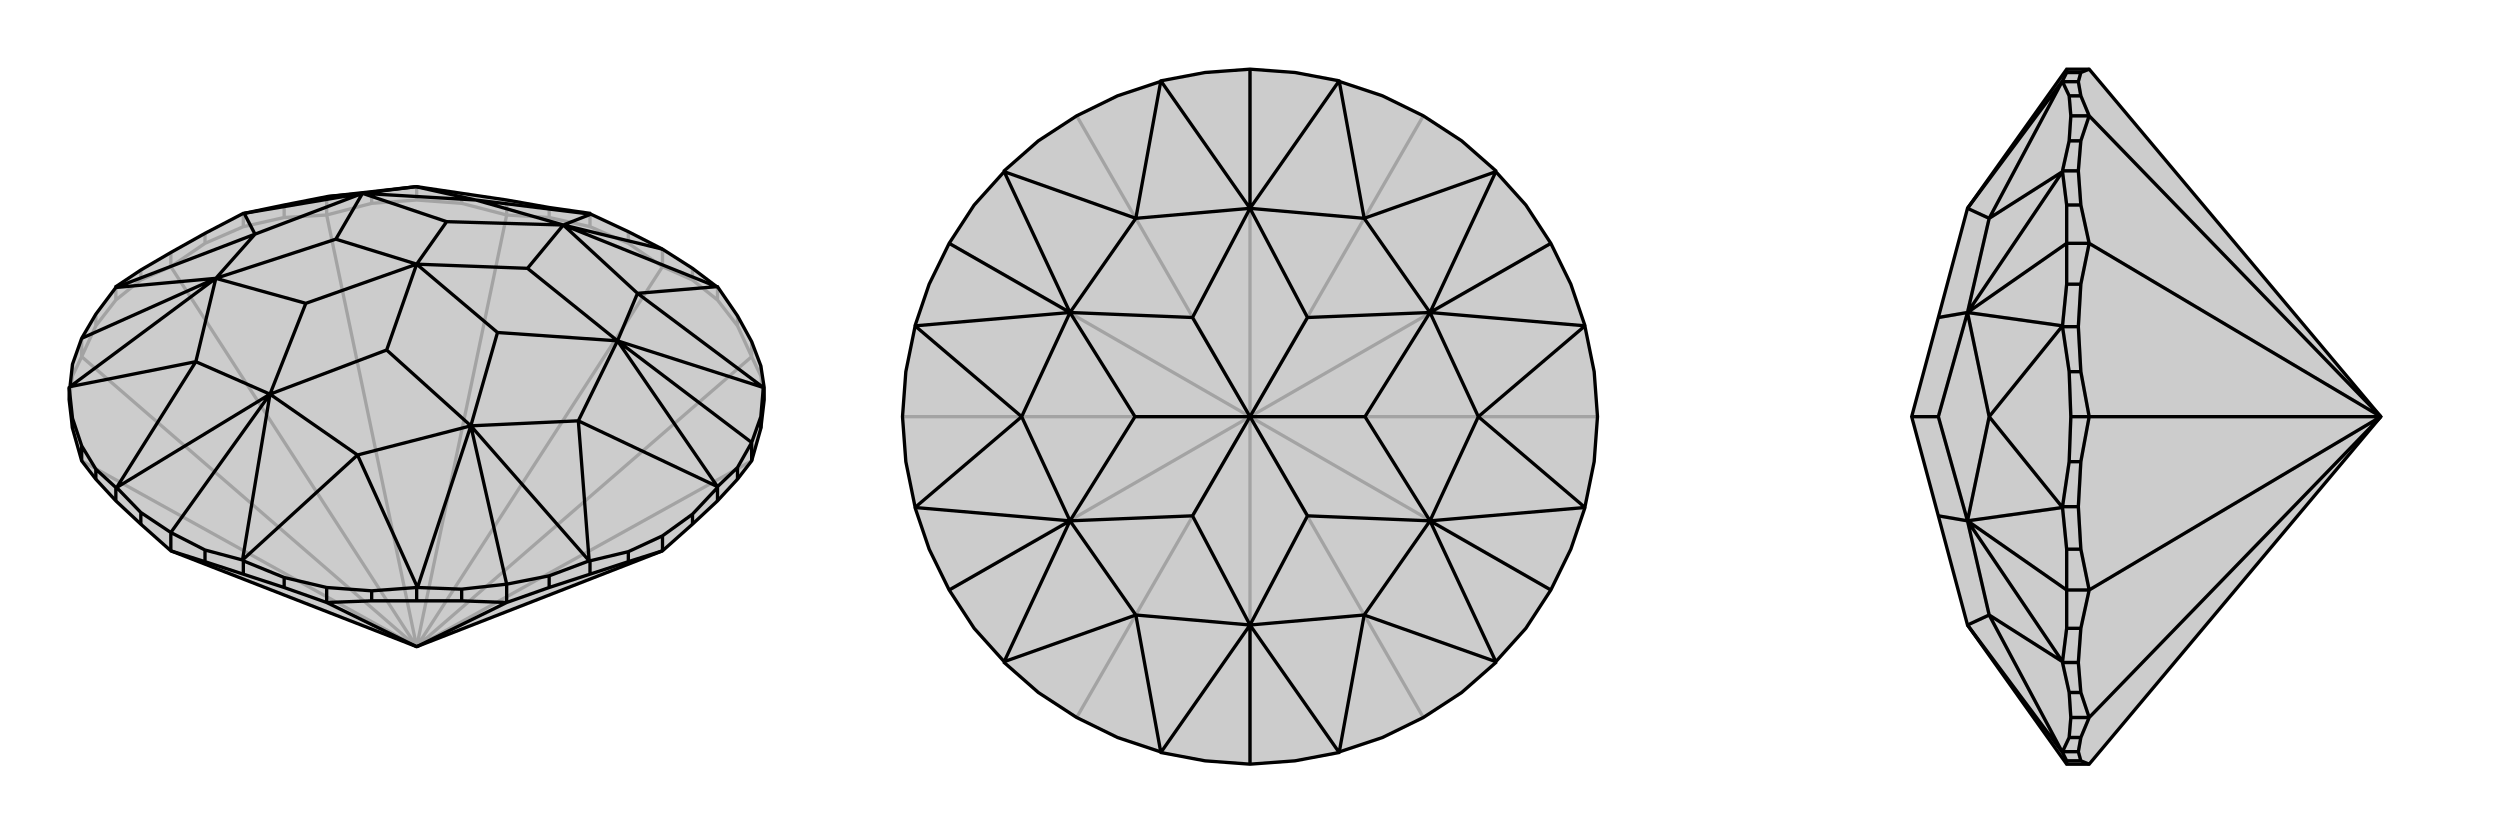 <svg xmlns="http://www.w3.org/2000/svg" viewBox="0 0 3000 1000">
    <g stroke="currentColor" stroke-width="4" fill="none" transform="translate(0 -15)">
        <path fill="currentColor" stroke="none" fill-opacity=".2" d="M795,676L831,644L861,616L885,590L902,568L913,529L917,495L917,480L913,454L902,425L885,394L861,359L860,359L831,337L795,314L754,293L709,272L708,271L659,264L608,255L554,247L500,239L499,239L446,245L392,251L341,261L293,271L292,271L246,295L205,318L169,339L139,359L139,360L115,392L98,421L87,452L84,479L83,480L83,495L87,529L98,568L115,590L139,616L169,644L205,676L500,791z" />
<path stroke-opacity=".2" d="M913,466L913,454M902,443L902,425M885,406L885,394M861,375L861,359M831,351L831,337M795,335L795,314M754,307L754,293M708,287L708,271M659,276L659,264M608,273L608,255M554,259L554,247M500,255L500,239M446,259L446,245M392,273L392,251M341,276L341,261M292,287L292,271M246,307L246,295M205,335L205,318M169,351L169,339M139,375L139,359M115,406L115,392M98,443L98,421M87,466L87,452M917,495L913,466M913,466L902,443M500,791L902,568M902,443L885,406M885,406L861,375M861,375L831,351M831,351L795,335M500,791L902,443M795,335L754,307M754,307L708,287M708,287L659,276M659,276L608,273M500,791L795,335M608,273L554,259M554,259L500,255M500,255L446,259M446,259L392,273M500,791L608,273M392,273L341,276M341,276L292,287M292,287L246,307M246,307L205,335M500,791L392,273M205,335L169,351M169,351L139,375M139,375L115,406M115,406L98,443M500,791L205,335M98,443L87,466M87,466L83,495M500,791L98,443M500,791L98,568" />
<path d="M795,676L831,644L861,616L885,590L902,568L913,529L917,495L917,480L913,454L902,425L885,394L861,359L860,359L831,337L795,314L754,293L709,272L708,271L659,264L608,255L554,247L500,239L499,239L446,245L392,251L341,261L293,271L292,271L246,295L205,318L169,339L139,359L139,360L115,392L98,421L87,452L84,479L83,480L83,495L87,529L98,568L115,590L139,616L169,644L205,676L500,791z" />
<path d="M246,689L246,675M292,704L292,688M341,720L341,708M392,738L392,720M446,736L446,724M500,736L500,720M554,736L554,722M608,738L608,716M659,720L659,706M708,704L708,688M754,689L754,677M795,676L795,658M831,644L831,632M861,616L861,600M885,590L885,576M902,568L902,546M913,529L913,515M87,529L87,517M98,568L98,550M115,590L115,578M139,616L139,600M205,676L205,654M169,644L169,630M246,689L205,676M246,689L292,704M292,704L341,720M341,720L392,738M392,738L446,736M446,736L500,736M500,736L554,736M554,736L608,738M392,738L500,791M608,738L659,720M659,720L708,704M708,704L754,689M754,689L795,676M608,738L500,791M795,314L676,285M902,546L913,515M913,515L916,480M885,576L861,599M902,546L885,576M902,546L741,424M659,706L608,716M659,706L707,688M554,722L501,720M554,722L608,716M608,716L565,526M246,675L205,654M246,675L291,687M169,630L140,600M205,654L169,630M205,654L324,488M98,421L259,349M392,251L435,247M676,285L709,272M676,285L860,359M741,424L916,480M741,424L861,599M565,526L707,688M565,526L501,720M324,488L291,687M324,488L140,600M259,349L84,479M259,349L139,360M435,247L293,271M435,247L499,239M676,285L765,367M741,424L765,367M741,424L694,520M565,526L694,520M565,526L429,561M324,488L429,561M324,488L235,449M259,349L235,449M259,349L306,296M435,247L306,296M676,285L571,255M435,247L571,255M676,285L633,337M676,285L536,281M741,424L633,337M741,424L597,414M633,337L500,332M565,526L597,414M565,526L464,435M597,414L500,332M324,488L464,435M324,488L367,379M464,435L500,332M259,349L367,379M259,349L403,302M500,332L367,379M435,247L403,302M435,247L536,281M500,332L536,281M500,332L403,302M917,480L916,480M860,359L765,367M916,480L765,367M708,688L707,688M708,688L754,677M754,677L795,658M795,658L831,632M831,632L861,600M861,600L861,599M861,599L694,520M707,688L694,520M292,688L291,687M292,688L341,708M341,708L392,720M392,720L446,724M446,724L500,720M500,720L501,720M501,720L429,561M291,687L429,561M83,480L87,517M87,517L98,550M98,550L115,578M115,578L139,600M139,600L140,600M140,600L235,449M84,479L235,449M139,360L306,296M293,271L306,296M709,272L571,255M499,239L571,255" />
    </g>
    <g stroke="currentColor" stroke-width="4" fill="none" transform="translate(1000 0)">
        <path fill="currentColor" stroke="none" fill-opacity=".2" d="M500,83L554,87L607,97L608,98L659,115L708,139L754,169L795,205L795,206L831,246L861,292L885,341L902,391L902,392L913,446L917,500L913,554L902,608L902,609L885,659L861,708L831,754L795,794L795,795L754,831L708,861L659,885L608,902L607,903L554,913L500,917L446,913L393,903L392,902L341,885L292,861L246,831L205,795L205,794L169,754L139,708L115,659L98,609L98,608L87,554L83,500L87,446L98,392L98,391L115,341L139,292L169,246L205,206L205,205L246,169L292,139L341,115L392,98L393,97L446,87z" />
<path stroke-opacity=".2" d="M708,861L500,500M861,708L500,500M500,500L917,500M500,500L861,292M500,500L708,139M500,500L500,83M500,500L292,139M500,500L139,292M500,500L83,500M500,500L139,708M500,500L500,917M500,500L292,861" />
<path d="M500,83L554,87L607,97L608,98L659,115L708,139L754,169L795,205L795,206L831,246L861,292L885,341L902,391L902,392L913,446L917,500L913,554L902,608L902,609L885,659L861,708L831,754L795,794L795,795L754,831L708,861L659,885L608,902L607,903L554,913L500,917L446,913L393,903L392,902L341,885L292,861L246,831L205,795L205,794L169,754L139,708L115,659L98,609L98,608L87,554L83,500L87,446L98,392L98,391L115,341L139,292L169,246L205,206L205,205L246,169L292,139L341,115L392,98L393,97L446,87z" />
<path d="M500,83L500,250M861,292L716,375M861,708L716,625M500,917L500,750M139,708L284,625M139,292L284,375M500,250L393,97M500,250L607,97M716,375L795,206M716,375L902,391M716,625L902,609M716,625L795,794M500,750L607,903M500,750L393,903M284,625L205,794M284,625L98,609M284,375L98,391M284,375L205,206M500,250L637,262M716,375L637,262M716,375L774,500M716,625L774,500M716,625L637,738M500,750L637,738M500,750L363,738M284,625L363,738M284,625L226,500M284,375L226,500M500,250L363,262M284,375L363,262M500,250L569,381M500,250L431,381M716,375L569,381M716,375L638,500M569,381L500,500M716,625L638,500M716,625L569,619M638,500L500,500M500,750L569,619M500,750L431,619M569,619L500,500M284,625L431,619M284,625L362,500M500,500L431,619M284,375L362,500M284,375L431,381M500,500L431,381M500,500L362,500M607,97L637,262M795,206L637,262M902,391L774,500M902,609L774,500M795,794L637,738M607,903L637,738M393,903L363,738M205,794L363,738M98,609L226,500M98,391L226,500M393,97L363,262M205,206L363,262" />
    </g>
    <g stroke="currentColor" stroke-width="4" fill="none" transform="translate(2000 0)">
        <path fill="currentColor" stroke="none" fill-opacity=".2" d="M507,83L480,83L361,250L326,381L294,500L326,619L361,750L480,917L507,917L857,500z" />
<path stroke-opacity=".2" d="M497,87L480,87M494,98L475,98M497,115L483,115M507,139L485,139M497,169L483,169M494,205L475,205M497,246L480,246M507,292L480,292M497,341L480,341M494,392L475,392M497,446L483,446M507,500L485,500M497,554L483,554M494,608L475,608M497,659L480,659M507,708L480,708M497,754L480,754M494,795L475,795M497,831L483,831M507,861L485,861M497,885L483,885M494,902L475,902M497,913L480,913M507,83L497,87M497,87L494,98M494,98L497,115M497,115L507,139M507,139L497,169M497,169L494,205M494,205L497,246M497,246L507,292M857,500L507,139M507,292L497,341M497,341L494,392M494,392L497,446M497,446L507,500M857,500L507,292M507,500L497,554M497,554L494,608M494,608L497,659M497,659L507,708M857,500L507,500M507,708L497,754M497,754L494,795M494,795L497,831M497,831L507,861M857,500L507,708M507,861L497,885M497,885L494,902M494,902L497,913M507,917L497,913M857,500L507,861M480,87L480,83M480,87L475,97M480,913L475,903M480,917L480,913M480,708L480,754M480,754L475,794M480,659L475,609M480,708L480,659M480,708L361,625M480,341L480,292M480,341L475,391M480,246L475,206M480,246L480,292M480,292L361,375M361,250L475,97M361,750L475,903M361,625L475,794M361,625L475,609M361,375L475,391M361,375L475,206M361,750L387,738M361,625L387,738M361,625L387,500M361,375L387,500M361,250L387,262M361,375L387,262M361,625L326,619M361,625L326,500M361,375L326,500M361,375L326,381M294,500L326,500M475,795L475,794M475,795L483,831M483,831L485,861M485,861L483,885M483,885L475,902M475,902L475,903M475,903L387,738M475,794L387,738M475,392L475,391M475,392L483,446M483,446L485,500M485,500L483,554M483,554L475,608M475,608L475,609M475,609L387,500M475,391L387,500M475,98L475,97M475,98L483,115M483,115L485,139M485,139L483,169M483,169L475,205M475,205L475,206M475,97L387,262M475,206L387,262" />
<path d="M507,83L480,83L361,250L326,381L294,500L326,619L361,750L480,917L507,917L857,500z" />
<path d="M497,913L480,913M494,902L475,902M497,885L483,885M507,861L485,861M497,831L483,831M494,795L475,795M497,754L480,754M507,708L480,708M497,659L480,659M494,608L475,608M497,554L483,554M507,500L485,500M497,446L483,446M494,392L475,392M497,341L480,341M507,292L480,292M497,246L480,246M494,205L475,205M497,169L483,169M507,139L485,139M497,115L483,115M494,98L475,98M497,87L480,87M497,913L507,917M497,913L494,902M494,902L497,885M497,885L507,861M507,861L497,831M497,831L494,795M494,795L497,754M497,754L507,708M507,861L857,500M507,708L497,659M497,659L494,608M494,608L497,554M497,554L507,500M507,708L857,500M507,500L497,446M497,446L494,392M494,392L497,341M497,341L507,292M857,500L507,500M507,292L497,246M497,246L494,205M494,205L497,169M497,169L507,139M857,500L507,292M507,139L497,115M497,115L494,98M494,98L497,87M497,87L507,83M857,500L507,139M480,87L475,97M480,87L480,83M480,292L480,246M480,246L475,206M480,341L475,391M480,292L480,341M480,292L361,375M480,659L480,708M480,659L475,609M480,754L475,794M480,754L480,708M480,708L361,625M480,913L480,917M480,913L475,903M361,250L475,97M361,375L475,206M361,375L475,391M361,625L475,609M361,625L475,794M361,750L475,903M361,250L387,262M361,375L387,262M361,375L387,500M361,625L387,500M361,625L387,738M361,750L387,738M361,375L326,381M361,375L326,500M361,625L326,500M361,625L326,619M326,500L294,500M475,205L475,206M475,205L483,169M483,169L485,139M485,139L483,115M483,115L475,98M475,98L475,97M475,97L387,262M475,206L387,262M475,608L475,609M475,608L483,554M483,554L485,500M485,500L483,446M483,446L475,392M475,392L475,391M475,391L387,500M475,609L387,500M475,902L475,903M475,902L483,885M483,885L485,861M485,861L483,831M483,831L475,795M475,795L475,794M475,794L387,738M475,903L387,738" />
    </g>
</svg>